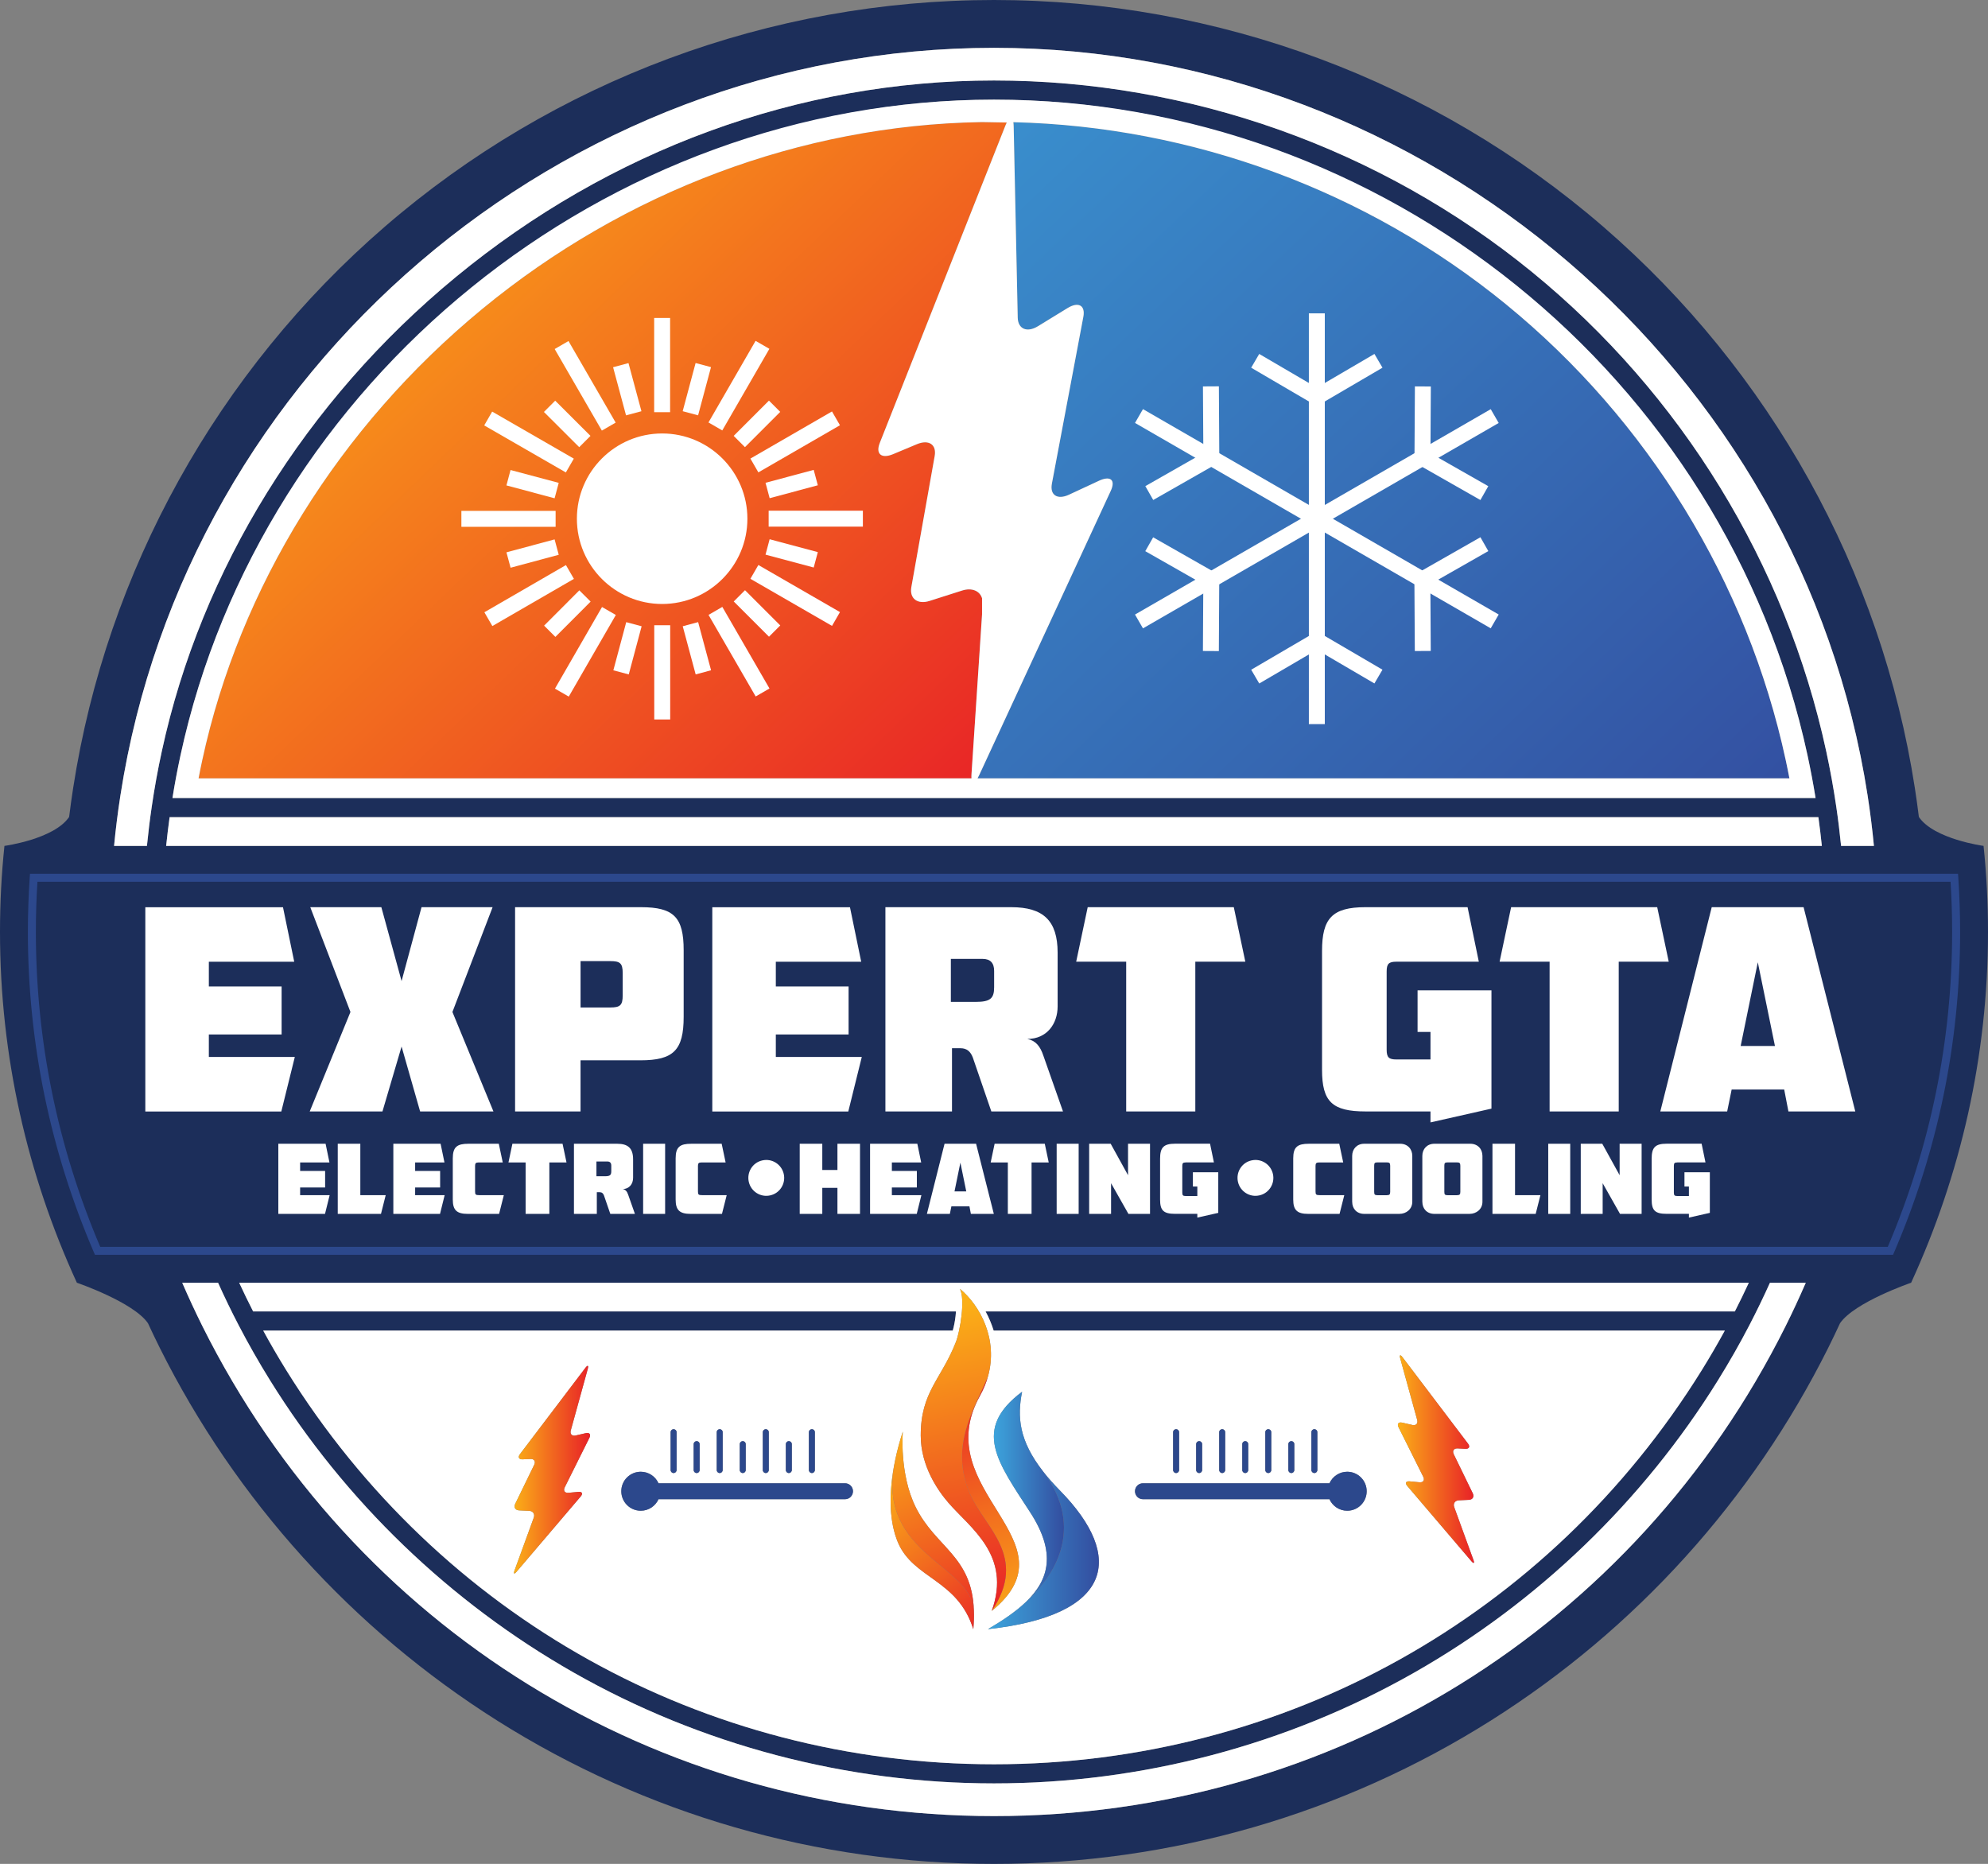 <svg xmlns="http://www.w3.org/2000/svg" xmlns:xlink="http://www.w3.org/1999/xlink" id="Layer_2" viewBox="0 0 926.68 868.81"><rect x="0" y="0" width="926.68" height="868.81" fill="#808080" stroke="none"/><defs><linearGradient id="linear-gradient" x1="140.54" y1="63.19" x2="450.8" y2="387.56" gradientUnits="userSpaceOnUse"><stop offset="0" stop-color="#fbaf17"></stop><stop offset="1" stop-color="#e82127"></stop></linearGradient><linearGradient id="linear-gradient-2" x1="312.63" y1="-28.02" x2="773.95" y2="454.27" gradientUnits="userSpaceOnUse"><stop offset="0" stop-color="#3ca4dc"></stop><stop offset=".99" stop-color="#334ea0"></stop></linearGradient><linearGradient id="linear-gradient-3" x1="460.53" y1="722.75" x2="512.23" y2="722.75" xlink:href="#linear-gradient-2"></linearGradient><linearGradient id="linear-gradient-4" x1="463.28" y1="697.7" x2="495.95" y2="697.7" xlink:href="#linear-gradient-2"></linearGradient><linearGradient id="linear-gradient-5" x1="479.28" y1="756.82" x2="445.83" y2="643.48" xlink:href="#linear-gradient"></linearGradient><linearGradient id="linear-gradient-6" x1="436.76" y1="611.11" x2="467.96" y2="750.18" xlink:href="#linear-gradient"></linearGradient><linearGradient id="linear-gradient-7" x1="410.65" y1="693.11" x2="462.68" y2="760.62" xlink:href="#linear-gradient"></linearGradient><linearGradient id="linear-gradient-8" x1="411" y1="667.98" x2="455.29" y2="764.3" xlink:href="#linear-gradient"></linearGradient><linearGradient id="linear-gradient-9" x1="239.59" y1="685.04" x2="275.06" y2="685.04" xlink:href="#linear-gradient"></linearGradient><linearGradient id="linear-gradient-10" x1="651.61" y1="680.14" x2="687.08" y2="680.14" xlink:href="#linear-gradient"></linearGradient></defs><g id="Layer_1-2"><path d="M469.29,57.1c-.13.25-.26.52-.38.81-.11.24-.21.5-.32.77l-58.49,147.77c-2.04,5.17.76,7.52,6.23,5.23l11.14-4.66c5.47-2.28,9.17.2,8.22,5.53l-10.88,61.12c-.94,5.33,2.89,8.22,8.52,6.42l15.15-4.83c4.53-1.45,8.22.14,9.29,3.6v7.51l-4.14,62.75-.77,11.6c-.05.82-.06,1.52-.02,2.1H92.56c.54-2.85,1.12-5.69,1.73-8.5,17.43-80.64,63.75-155.31,130.47-210.27,66.55-54.83,148.79-85.65,232.21-87.13.26-.01.53-.01.8-.02l11.14.2h.38Z" fill="url(#linear-gradient)"></path><path d="M834.12,362.82h-378.46c.27-.46.55-1.01.84-1.64l1.27-2.74,60-129.65c2.35-5.08-.13-7.19-5.51-4.69l-13.98,6.5c-5.38,2.5-8.96.19-7.96-5.14l14.67-77.8c1-5.33-2.31-7.15-7.36-4.06l-13.84,8.48c-5.05,3.09-9.27,1.29-9.39-4.01l-1.89-89.14c-.02-.77-.07-1.43-.15-1.98,83.62,2.02,164.84,31.97,229.61,84.87,66.17,54.03,112.49,129.5,130.42,212.49.61,2.82,1.19,5.66,1.73,8.51Z" fill="url(#linear-gradient-2)"></path><path d="M924.61,394.29s-23.13-3.11-30.15-13.49c-.55-4.46-1.18-8.97-1.88-13.5-15.7-101.32-67.31-194.25-145.3-261.67C668.47,37.51,567.63,0,463.34,0s-205.13,37.51-283.93,105.63C101.41,173.05,49.81,265.98,34.1,367.3c-.7,4.55-1.33,9.06-1.88,13.5-7.01,10.38-30.15,13.49-30.15,13.49-1.39,13.21-2.07,26.58-2.07,40.12,0,57.97,12.76,113.2,35.83,163.5,0,0,26.39,9.04,33.14,18.88,1.77,3.82,3.59,7.62,5.46,11.38,35.53,71.17,89.92,131.27,157.29,173.81,69.25,43.72,149.34,66.83,231.62,66.83s162.37-23.11,231.62-66.83c67.37-42.54,121.76-102.64,157.29-173.81,1.88-3.76,3.69-7.56,5.46-11.39,6.76-9.83,33.14-18.87,33.14-18.87,23.07-50.3,35.83-105.53,35.83-163.5,0-13.54-.68-26.91-2.07-40.12ZM461.56,615.78c.28.67.56,1.37.82,2.07.3.8.57,1.59.8,2.35h340.83c-3.38,6.19-6.98,12.39-10.76,18.48-71.4,115.02-194.73,183.69-329.91,183.69s-258.5-68.67-329.91-183.69c-3.77-6.09-7.38-12.29-10.75-18.48h321.44c.56-1.99,1.02-4.29,1.3-6.74.09-.74.15-1.47.2-2.18H117.99c-2.26-4.41-4.41-8.88-6.5-13.37h703.7c-2.09,4.49-4.24,8.96-6.5,13.37h-349.28c.75,1.36,1.48,2.88,2.15,4.5ZM847.62,380.91c.61,4.44,1.15,8.9,1.61,13.38H77.45c.46-4.48,1-8.94,1.61-13.38h768.56ZM80.39,371.99c1.06-6.65,2.32-13.32,3.74-19.88C121.76,177.85,284.79,46.44,463.34,46.44s340.97,128.55,379.22,305.67c1.41,6.57,2.67,13.23,3.75,19.88H80.39ZM56.14,370.72C86.92,172.08,261.98,22.3,463.34,22.3s376.42,149.78,407.21,348.42c1.24,7.99,2.22,15.9,2.95,23.57h-15.3c-.62-6.19-1.37-12.36-2.28-18.48-1.25-8.53-2.82-17.14-4.64-25.58-18.85-87.26-67.54-166.6-137.09-223.39-70.54-57.59-159.62-89.32-250.85-89.32s-179.16,32.53-250.86,91.61c-70.07,57.72-118.74,136.24-137.06,221.1-1.84,8.44-3.41,17.04-4.65,25.56-.91,6.13-1.66,12.3-2.28,18.5h-15.31c.72-7.61,1.71-15.53,2.96-23.57ZM832.3,618.21c-70.3,140.83-211.67,228.31-368.96,228.31s-298.66-87.48-368.96-228.3c-3.33-6.69-6.49-13.5-9.44-20.31h16.7c3.03,6.72,6.23,13.35,9.64,19.88,4.45,8.56,9.35,17.17,14.58,25.59,34.99,56.37,83.94,103.47,141.55,136.25,59.41,33.79,127.17,51.66,195.93,51.66s136.52-17.87,195.93-51.66c57.63-32.78,106.56-79.88,141.55-136.25,5.23-8.42,10.15-17.03,14.58-25.57,3.41-6.54,6.61-13.18,9.65-19.9h16.69c-2.96,6.83-6.12,13.64-9.44,20.3Z" fill="#1c2e5a"></path><path d="M873.5,394.29h-15.3c-.62-6.19-1.37-12.36-2.28-18.48-1.25-8.53-2.82-17.14-4.64-25.58-18.85-87.26-67.54-166.6-137.09-223.39-70.54-57.59-159.62-89.32-250.85-89.32s-179.16,32.53-250.86,91.61c-70.07,57.72-118.74,136.24-137.06,221.1-1.84,8.44-3.41,17.04-4.65,25.56-.91,6.13-1.66,12.3-2.28,18.5h-15.31c.72-7.61,1.71-15.53,2.96-23.57C86.92,172.08,261.98,22.3,463.34,22.3s376.42,149.78,407.21,348.42c1.24,7.99,2.22,15.9,2.95,23.57Z" fill="#fff"></path><path d="M842.56,352.11c-38.25-177.12-197.74-305.67-379.22-305.67S121.76,177.85,84.13,352.11c-1.42,6.56-2.68,13.23-3.74,19.88h765.92c-1.08-6.65-2.34-13.31-3.75-19.88ZM452.86,360.72c-.05.82-.06,1.52-.02,2.1H92.56c.54-2.85,1.12-5.69,1.73-8.5,17.43-80.64,63.75-155.31,130.47-210.27,66.55-54.83,148.79-85.65,232.21-87.13.26-.01.53-.01.8-.02l11.14.2h.38c-.13.25-.26.52-.38.81-.11.24-.21.5-.32.77l-58.49,147.77c-2.04,5.17.76,7.52,6.23,5.23l11.14-4.66c5.47-2.28,9.17.2,8.22,5.53l-10.88,61.12c-.94,5.33,2.89,8.22,8.52,6.42l15.15-4.83c4.53-1.45,8.22.14,9.29,3.6v7.51l-4.14,62.75-.77,11.6ZM455.66,362.82c.27-.46.55-1.01.84-1.64l1.27-2.74,60-129.65c2.35-5.08-.13-7.19-5.51-4.69l-13.98,6.5c-5.38,2.5-8.96.19-7.96-5.14l14.67-77.8c1-5.33-2.31-7.15-7.36-4.06l-13.84,8.48c-5.05,3.09-9.27,1.29-9.39-4.01l-1.89-89.14c-.02-.77-.07-1.43-.15-1.98,83.62,2.02,164.84,31.97,229.61,84.87,66.17,54.03,112.49,129.5,130.42,212.49.61,2.82,1.19,5.66,1.73,8.51h-378.46Z" fill="#fff"></path><path d="M849.23,394.29H77.45c.46-4.48,1-8.94,1.61-13.38h768.56c.61,4.44,1.15,8.9,1.61,13.38Z" fill="#fff"></path><path d="M841.74,597.91c-2.96,6.83-6.12,13.64-9.44,20.3-70.3,140.83-211.67,228.31-368.96,228.31s-298.66-87.48-368.96-228.3c-3.33-6.69-6.49-13.5-9.44-20.31h16.7c3.03,6.72,6.23,13.35,9.64,19.88,4.45,8.56,9.35,17.17,14.58,25.59,34.99,56.37,83.94,103.47,141.55,136.25,59.41,33.79,127.17,51.66,195.93,51.66s136.52-17.87,195.93-51.66c57.63-32.78,106.56-79.88,141.55-136.25,5.23-8.42,10.15-17.03,14.58-25.57,3.41-6.54,6.61-13.18,9.65-19.9h16.69Z" fill="#fff"></path><path d="M815.19,597.91H111.49c2.09,4.49,4.24,8.96,6.5,13.37h327.63c-.05.71-.11,1.44-.2,2.18-.28,2.45-.74,4.75-1.3,6.74H122.68c3.37,6.19,6.98,12.39,10.75,18.48,71.41,115.02,194.73,183.69,329.91,183.69s258.51-68.67,329.91-183.69c3.78-6.09,7.38-12.29,10.76-18.48h-340.83c-.23-.76-.5-1.55-.8-2.35-.26-.7-.54-1.4-.82-2.07-.67-1.62-1.4-3.14-2.15-4.5h349.28c2.26-4.41,4.41-8.88,6.5-13.37ZM377.05,667.57c0-.77.63-1.39,1.4-1.39s1.39.62,1.39,1.39v17.65c0,.77-.62,1.4-1.39,1.4s-1.4-.63-1.4-1.4v-17.65ZM366.31,673.15c0-.77.63-1.4,1.39-1.4s1.4.63,1.4,1.4v12.07c0,.77-.63,1.4-1.4,1.4s-1.39-.63-1.39-1.4v-12.07ZM355.57,667.57c0-.77.62-1.39,1.39-1.39s1.4.62,1.4,1.39v17.65c0,.77-.63,1.4-1.4,1.4s-1.39-.63-1.39-1.4v-17.65ZM344.83,673.15c0-.77.62-1.4,1.39-1.4s1.39.63,1.39,1.4v12.07c0,.77-.62,1.4-1.39,1.4s-1.39-.63-1.39-1.4v-12.07ZM334.09,667.57c0-.77.62-1.39,1.39-1.39s1.39.62,1.39,1.39v17.65c0,.77-.62,1.4-1.39,1.4s-1.39-.63-1.39-1.4v-17.65ZM323.34,673.15c0-.77.63-1.4,1.4-1.4s1.39.63,1.39,1.4v12.07c0,.77-.62,1.4-1.39,1.4s-1.4-.63-1.4-1.4v-12.07ZM312.6,667.57c0-.77.63-1.39,1.39-1.39s1.4.62,1.4,1.39v17.65c0,.77-.63,1.4-1.4,1.4s-1.39-.63-1.39-1.4v-17.65ZM274.75,670.19l-11.5,23.08c-.79,1.58,0,2.73,1.76,2.56l4.57-.43c1.76-.17,2.26.79,1.11,2.13l-29.85,35.03c-1.14,1.35-1.59,1.09-.98-.57l8.95-24.57c.61-1.66-.34-3.09-2.11-3.18l-4.74-.22c-1.76-.09-2.57-1.46-1.8-3.04l8.86-18.21c.77-1.59-.04-2.81-1.8-2.72l-3.59.18c-1.76.09-2.33-.99-1.27-2.39l30.52-40.26c1.07-1.41,1.56-1.16,1.09.54l-7.9,28.62c-.47,1.71.55,2.77,2.27,2.38l4.72-1.09c1.72-.39,2.48.58,1.69,2.16ZM393.9,698.82h-86.94c-1.42,3.16-4.58,5.37-8.27,5.37-5.02,0-9.08-4.07-9.08-9.09s4.06-9.08,9.08-9.08c3.69,0,6.85,2.21,8.27,5.37h86.94c2.05,0,3.71,1.66,3.71,3.71s-1.66,3.72-3.71,3.72ZM453.69,759.4c-7.3-23.36-27.98-23.36-35.17-40.54-3.92-9.37-4.24-21.76-1.88-34.99.02-.1.04-.21.06-.32.18-1.04.39-2.08.61-3.12.91-4.33,2.1-8.73,3.53-13.14,0,0-1.73,19.74,6.04,35.31,9.37,18.82,26.18,22.65,27.07,47.92.13,2.69.04,5.65-.26,8.88ZM653.61,663.13l4.72,1.08c1.72.4,2.74-.67,2.27-2.37l-7.89-28.63c-.47-1.7.01-1.94,1.08-.53l30.52,40.25c1.06,1.41.49,2.49-1.27,2.4l-3.59-.19c-1.76-.09-2.57,1.14-1.8,2.73l8.86,18.2c.77,1.59-.04,2.96-1.8,3.04l-4.74.23c-1.77.09-2.71,1.51-2.11,3.17l8.95,24.58c.61,1.65.17,1.91-.98.57l-29.85-35.03c-1.15-1.35-.64-2.31,1.11-2.14l4.57.44c1.76.17,2.55-.99,1.77-2.57l-11.51-23.08c-.79-1.58-.03-2.55,1.69-2.15ZM611.28,667.57c0-.77.63-1.39,1.4-1.39s1.39.62,1.39,1.39v17.65c0,.77-.62,1.4-1.39,1.4s-1.4-.63-1.4-1.4v-17.65ZM600.54,673.15c0-.77.63-1.4,1.4-1.4s1.39.63,1.39,1.4v12.07c0,.77-.63,1.4-1.39,1.4s-1.4-.63-1.4-1.4v-12.07ZM589.8,667.57c0-.77.62-1.39,1.39-1.39s1.4.62,1.4,1.39v17.65c0,.77-.63,1.4-1.4,1.4s-1.39-.63-1.39-1.4v-17.65ZM579.06,673.15c0-.77.62-1.4,1.39-1.4s1.39.63,1.39,1.4v12.07c0,.77-.62,1.4-1.39,1.4s-1.39-.63-1.39-1.4v-12.07ZM568.32,667.57c0-.77.62-1.39,1.39-1.39s1.39.62,1.39,1.39v17.65c0,.77-.62,1.4-1.39,1.4s-1.39-.63-1.39-1.4v-17.65ZM557.57,673.15c0-.77.63-1.4,1.4-1.4s1.39.63,1.39,1.4v12.07c0,.77-.62,1.4-1.39,1.4s-1.4-.63-1.4-1.4v-12.07ZM546.83,667.57c0-.77.63-1.39,1.4-1.39s1.39.62,1.39,1.39v17.65c0,.77-.63,1.4-1.39,1.4s-1.4-.63-1.4-1.4v-17.65ZM532.78,691.39h86.93c1.43-3.16,4.59-5.37,8.27-5.37,5.02,0,9.08,4.07,9.08,9.08s-4.06,9.09-9.08,9.09c-3.69,0-6.84-2.21-8.27-5.37h-86.93c-2.06,0-3.72-1.66-3.72-3.72s1.66-3.71,3.72-3.71ZM476.44,648.73c-2.33,11.69-1.51,22.79,9.94,37.35,0,.01.02.03.03.04,2.16,2.75,4.7,5.63,7.67,8.65,30.71,31.26,24.31,58.27-33.55,64.62,6.87-4.03,12.96-8.14,17.65-12.63.04-.03.07-.06.1-.09,10.84-10.44,14.09-23,1.91-41.77-15.22-23.47-27.12-38.7-3.75-56.17ZM460.53,641.59s-.01.01-.01.02c-.82,2.96-2.05,5.98-3.73,9-24.72,44.53,45.78,67.42,5.5,100.27,9.35-26.02-10.07-38.63-20.26-50.48-4.69-5.44-12.84-16.9-12.84-31.29,0-20.38,9.54-26.08,16.37-43.52,2.04-5.2,4.45-20.06,1.88-24.85,9.41,7.78,17.94,23.52,13.09,40.85Z" fill="#fff"></path><path d="M912.83,409.03l-.12-1.73H13.97l-.12,1.73c-.56,8.36-.85,16.9-.85,25.38,0,51.55,10.36,101.81,30.78,149.37l.49,1.12h838.14l.49-1.12c20.42-47.56,30.78-97.82,30.78-149.37,0-8.48-.29-17.02-.85-25.38ZM879.96,581.19H46.72c-19.91-46.77-30-96.14-30-146.78,0-7.81.24-15.67.73-23.39h891.78c.49,7.72.73,15.58.73,23.39,0,50.64-10.09,100.01-30,146.78Z" fill="#2c488c"></path><rect x="610.11" y="146.06" width="7.43" height="191.46" fill="#fff"></rect><rect x="610.11" y="146.06" width="7.43" height="191.47" transform="translate(97.52 652.48) rotate(-60)" fill="#fff"></rect><rect x="518.09" y="238.07" width="191.47" height="7.43" transform="translate(-38.65 339.33) rotate(-30)" fill="#fff"></rect><rect x="595.75" y="159.96" width="7.43" height="33.28" transform="translate(144.31 604.83) rotate(-59.67)" fill="#fff"></rect><rect x="611.55" y="172.88" width="33.28" height="7.43" transform="translate(-3.17 341.5) rotate(-30.34)" fill="#fff"></rect><rect x="646.47" y="193.04" width="33.28" height="7.43" transform="translate(462.47 858.7) rotate(-89.66)" fill="#fff"></rect><rect x="673.75" y="204.99" width="7.43" height="33.28" transform="translate(149.61 700.64) rotate(-60.34)" fill="#fff"></rect><rect x="660.83" y="258.23" width="33.28" height="7.43" transform="translate(-40.83 369.76) rotate(-29.68)" fill="#fff"></rect><rect x="659.39" y="270.19" width="7.43" height="33.28" transform="translate(-1.68 3.91) rotate(-.34)" fill="#fff"></rect><rect x="624.48" y="290.34" width="7.43" height="33.28" transform="translate(45.99 694.16) rotate(-59.67)" fill="#fff"></rect><rect x="582.83" y="303.27" width="33.28" height="7.43" transform="translate(-72.97 344.85) rotate(-30.34)" fill="#fff"></rect><rect x="547.91" y="283.11" width="33.28" height="7.43" transform="translate(274.56 849.76) rotate(-89.68)" fill="#fff"></rect><rect x="546.47" y="245.32" width="7.43" height="33.27" transform="translate(50.32 610.47) rotate(-60.35)" fill="#fff"></rect><rect x="533.55" y="217.92" width="33.28" height="7.43" transform="translate(-37.57 301.46) rotate(-29.68)" fill="#fff"></rect><rect x="560.83" y="180.12" width="7.43" height="33.27" transform="translate(-1.15 3.33) rotate(-.34)" fill="#fff"></rect><path d="M308.65,281.53c-21.91,0-39.74-17.83-39.74-39.74s17.83-39.74,39.74-39.74,39.74,17.83,39.74,39.74-17.83,39.74-39.74,39.74Z" fill="#fff"></path><rect x="304.93" y="148.21" width="7.43" height="43.92" fill="#fff"></rect><rect x="313.2" y="177.68" width="23.25" height="7.43" transform="translate(65.54 448.21) rotate(-75)" fill="#fff"></rect><rect x="322.48" y="176.05" width="43.92" height="7.43" transform="translate(16.54 388.17) rotate(-60)" fill="#fff"></rect><rect x="341.22" y="193.86" width="23.25" height="7.43" transform="translate(-36.34 307.44) rotate(-45.01)" fill="#fff"></rect><rect x="348.7" y="202.25" width="43.92" height="7.43" transform="translate(-53.32 213.02) rotate(-30.01)" fill="#fff"></rect><rect x="357.41" y="221.88" width="23.25" height="7.43" transform="translate(-45.84 103.3) rotate(-15.01)" fill="#fff"></rect><rect x="358.3" y="238.05" width="43.92" height="7.43" fill="#fff"></rect><rect x="365.32" y="246.33" width="7.43" height="23.25" transform="translate(24.45 547.76) rotate(-75.02)" fill="#fff"></rect><rect x="366.96" y="255.61" width="7.43" height="43.92" transform="translate(-54.99 459.93) rotate(-60.02)" fill="#fff"></rect><rect x="349.15" y="274.36" width="7.43" height="23.24" transform="translate(-98.84 333.48) rotate(-45.03)" fill="#fff"></rect><rect x="340.76" y="281.83" width="7.43" height="43.92" transform="translate(-105.79 213.15) rotate(-30.03)" fill="#fff"></rect><rect x="321.14" y="290.55" width="7.43" height="23.24" transform="translate(-67.25 94.58) rotate(-15.03)" fill="#fff"></rect><rect x="304.97" y="291.44" width="7.43" height="43.92" fill="#fff"></rect><rect x="280.88" y="298.47" width="23.24" height="7.43" transform="translate(-74.99 506.7) rotate(-75.03)" fill="#fff"></rect><rect x="250.92" y="300.11" width="43.92" height="7.43" transform="translate(-126.64 388.44) rotate(-60.03)" fill="#fff"></rect><rect x="252.84" y="282.31" width="23.25" height="7.43" transform="translate(-124.8 271.12) rotate(-45.05)" fill="#fff"></rect><rect x="224.69" y="273.92" width="43.92" height="7.43" transform="translate(-105.87 160.8) rotate(-30.05)" fill="#fff"></rect><rect x="236.65" y="254.3" width="23.24" height="7.43" transform="translate(-58.49 73.33) rotate(-15.05)" fill="#fff"></rect><rect x="215.07" y="238.13" width="43.92" height="7.43" fill="#fff"></rect><rect x="244.53" y="214.04" width="7.43" height="23.24" transform="translate(-33.81 407.3) rotate(-75.05)" fill="#fff"></rect><rect x="242.87" y="184.08" width="7.43" height="43.92" transform="translate(-55.04 316.83) rotate(-60.05)" fill="#fff"></rect><rect x="260.68" y="186" width="7.43" height="23.24" transform="translate(-62.25 245.16) rotate(-45.06)" fill="#fff"></rect><rect x="269.06" y="157.85" width="7.43" height="43.92" transform="translate(-53.38 160.79) rotate(-30.05)" fill="#fff"></rect><rect x="288.68" y="169.8" width="7.43" height="23.24" transform="translate(-37.1 82.21) rotate(-15.06)" fill="#fff"></rect><path d="M460.53,759.39c6.87-4.03,12.96-8.14,17.65-12.63.04-.03.07-.06.1-.09,12.5-11.26,28.07-33.68,8.13-60.55,2.16,2.75,4.7,5.63,7.67,8.65,30.71,31.26,24.31,58.27-33.55,64.62Z" fill="url(#linear-gradient-3)"></path><path d="M478.28,746.67c10.84-10.44,14.09-23,1.91-41.77-15.22-23.47-27.12-38.7-3.75-56.17-2.33,11.69-1.51,22.79,9.94,37.35,0,.01.02.03.03.04,19.94,26.87,4.37,49.29-8.13,60.55Z" fill="url(#linear-gradient-4)"></path><path d="M462.29,750.88c17.14-25.42-3.42-38.85-10.18-54.65-9.42-22,1.38-38.32,8.41-54.62-.82,2.96-2.05,5.98-3.73,9-24.72,44.53,45.78,67.42,5.5,100.27Z" fill="url(#linear-gradient-5)"></path><path d="M462.29,750.88c9.35-26.02-10.07-38.63-20.26-50.48-4.69-5.44-12.84-16.9-12.84-31.29,0-20.38,9.54-26.08,16.37-43.52,2.04-5.2,4.45-20.06,1.88-24.85,9.41,7.78,17.94,23.52,13.09,40.85,0,0-.01.01-.01.02-7.03,16.3-17.83,32.62-8.41,54.62,6.76,15.8,27.32,29.23,10.18,54.65Z" fill="url(#linear-gradient-6)"></path><path d="M453.69,759.4c-7.3-23.36-27.98-23.36-35.17-40.54-3.92-9.37-4.24-21.76-1.88-34.99-6.61,40.58,35.7,45.58,37.31,66.65.13,2.69.04,5.65-.26,8.88Z" fill="url(#linear-gradient-7)"></path><path d="M453.95,750.52c-1.61-21.07-43.92-26.07-37.31-66.65.02-.1.04-.21.06-.32.18-1.04.39-2.08.61-3.12.91-4.33,2.1-8.73,3.53-13.14,0,0-1.73,19.74,6.04,35.31,9.37,18.82,26.18,22.65,27.07,47.92Z" fill="url(#linear-gradient-8)"></path><path d="M637.06,695.1c0,5.02-4.06,9.09-9.08,9.09-3.69,0-6.84-2.21-8.27-5.37h-86.93c-2.06,0-3.72-1.66-3.72-3.72s1.66-3.71,3.72-3.71h86.93c1.43-3.16,4.59-5.37,8.27-5.37,5.02,0,9.08,4.07,9.08,9.08Z" fill="#2c488c"></path><path d="M397.61,695.1c0,2.06-1.66,3.72-3.71,3.72h-86.94c-1.42,3.16-4.58,5.37-8.27,5.37-5.02,0-9.08-4.07-9.08-9.09s4.06-9.08,9.08-9.08c3.69,0,6.85,2.21,8.27,5.37h86.94c2.05,0,3.71,1.66,3.71,3.71Z" fill="#2c488c"></path><path d="M315.39,667.57v17.65c0,.77-.63,1.4-1.4,1.4s-1.39-.63-1.39-1.4v-17.65c0-.77.63-1.39,1.39-1.39s1.4.62,1.4,1.39Z" fill="#2c488c"></path><path d="M336.87,667.57v17.65c0,.77-.62,1.4-1.39,1.4s-1.39-.63-1.39-1.4v-17.65c0-.77.62-1.39,1.39-1.39s1.39.62,1.39,1.39Z" fill="#2c488c"></path><path d="M358.36,667.57v17.65c0,.77-.63,1.4-1.4,1.4s-1.39-.63-1.39-1.4v-17.65c0-.77.62-1.39,1.39-1.39s1.4.62,1.4,1.39Z" fill="#2c488c"></path><path d="M379.84,667.57v17.65c0,.77-.62,1.4-1.39,1.4s-1.4-.63-1.4-1.4v-17.65c0-.77.63-1.39,1.4-1.39s1.39.62,1.39,1.39Z" fill="#2c488c"></path><path d="M326.13,673.15v12.07c0,.77-.62,1.4-1.39,1.4s-1.4-.63-1.4-1.4v-12.07c0-.77.63-1.4,1.4-1.4s1.39.63,1.39,1.4Z" fill="#2c488c"></path><path d="M347.61,673.15v12.07c0,.77-.62,1.4-1.39,1.4s-1.39-.63-1.39-1.4v-12.07c0-.77.62-1.4,1.39-1.4s1.39.63,1.39,1.4Z" fill="#2c488c"></path><path d="M369.1,673.15v12.07c0,.77-.63,1.4-1.4,1.4s-1.39-.63-1.39-1.4v-12.07c0-.77.63-1.4,1.39-1.4s1.4.63,1.4,1.4Z" fill="#2c488c"></path><path d="M614.07,667.57v17.65c0,.77-.62,1.4-1.39,1.4s-1.4-.63-1.4-1.4v-17.65c0-.77.63-1.39,1.4-1.39s1.39.62,1.39,1.39Z" fill="#2c488c"></path><path d="M592.59,667.57v17.65c0,.77-.63,1.4-1.4,1.4s-1.39-.63-1.39-1.4v-17.65c0-.77.62-1.39,1.39-1.39s1.4.62,1.4,1.39Z" fill="#2c488c"></path><path d="M571.1,667.57v17.65c0,.77-.62,1.4-1.39,1.4s-1.39-.63-1.39-1.4v-17.65c0-.77.62-1.39,1.39-1.39s1.39.62,1.39,1.39Z" fill="#2c488c"></path><path d="M549.62,667.57v17.65c0,.77-.63,1.4-1.39,1.4s-1.4-.63-1.4-1.4v-17.65c0-.77.63-1.39,1.4-1.39s1.39.62,1.39,1.39Z" fill="#2c488c"></path><path d="M603.33,673.15v12.07c0,.77-.63,1.4-1.39,1.4s-1.4-.63-1.4-1.4v-12.07c0-.77.63-1.4,1.4-1.4s1.39.63,1.39,1.4Z" fill="#2c488c"></path><path d="M581.84,673.15v12.07c0,.77-.62,1.4-1.39,1.4s-1.39-.63-1.39-1.4v-12.07c0-.77.62-1.4,1.39-1.4s1.39.63,1.39,1.4Z" fill="#2c488c"></path><path d="M560.36,673.15v12.07c0,.77-.62,1.4-1.39,1.4s-1.4-.63-1.4-1.4v-12.07c0-.77.63-1.4,1.4-1.4s1.39.63,1.39,1.4Z" fill="#2c488c"></path><path d="M97.35,448.27v11.53h33.92v22.4h-33.92v10.48h40.07l-6.29,25.41h-63.39v-95.21h64.17l5.24,25.41h-39.81Z" fill="#fff"></path><path d="M178.29,518.07h-33.92l18.99-46.36-18.73-48.85h33.13l9.43,34.44,9.3-34.44h33.13l-18.73,48.85,19.12,46.36h-34.18l-8.64-30.25-8.91,30.25Z" fill="#fff"></path><path d="M240.1,422.86h58.67c15.32,0,19.91,4.71,19.91,20.04v31.04c0,15.58-4.71,20.3-20.17,20.3h-27.9v23.84h-30.51v-95.21ZM284.5,469.61c4.58,0,5.76-1.05,5.76-5.63v-10.48c0-4.58-1.31-5.5-5.76-5.5h-13.88v21.61h13.88Z" fill="#fff"></path><path d="M361.64,448.27v11.53h33.92v22.4h-33.92v10.48h40.07l-6.29,25.41h-63.39v-95.21h64.17l5.24,25.41h-39.81Z" fill="#fff"></path><path d="M443.76,488.6v29.47h-31.04v-95.21h58.67c14.93,0,21.61,6.29,21.61,21.22v25.01c0,8.12-4.98,15.19-14.14,15.19,3.93.79,6.02,3.41,7.47,7.73l9.17,26.06h-33.4l-8.64-25.15c-1.05-2.75-2.75-4.32-5.76-4.32h-3.93ZM454.89,467c6.81,0,8.51-1.7,8.51-6.81v-7.6c0-3.67-1.7-5.63-5.37-5.63h-14.8v20.04h11.66Z" fill="#fff"></path><path d="M507.02,422.86h68.1l5.37,25.41h-23.31v69.8h-32.22v-69.8h-23.31l5.37-25.41Z" fill="#fff"></path><path d="M650.95,448.27c-3.54,0-4.58.92-4.58,4.58v36.41c0,3.67,1.05,4.58,4.58,4.58h15.85v-12.84h-6.02v-19.38h34.44v55.14l-28.42,6.42v-5.11h-30.25c-15.58,0-20.3-4.58-20.3-19.38v-55.4c0-15.19,4.71-20.43,20.3-20.43h47.54l5.24,25.41h-38.37Z" fill="#fff"></path><path d="M704.39,422.86h68.1l5.37,25.41h-23.31v69.8h-32.22v-69.8h-23.31l5.37-25.41Z" fill="#fff"></path><path d="M773.93,518.07l23.97-95.21h42.82l24.1,95.21h-31.17l-1.97-10.22h-24.49l-2.09,10.22h-31.17ZM811.39,487.56h15.98l-7.99-39.03-7.99,39.03Z" fill="#fff"></path><path d="M139.9,541.85v3.96h11.65v7.69h-11.65v3.6h13.76l-2.16,8.72h-21.76v-32.69h22.03l1.8,8.72h-13.67Z" fill="#fff"></path><path d="M157.44,565.82v-32.69h10.52v23.97h11.83l-2.2,8.72h-20.15Z" fill="#fff"></path><path d="M193.51,541.85v3.96h11.65v7.69h-11.65v3.6h13.76l-2.16,8.72h-21.76v-32.69h22.03l1.8,8.72h-13.67Z" fill="#fff"></path><path d="M218.07,565.82c-5.13,0-7.01-1.71-7.01-6.7v-19.2c0-5.35,2.07-6.79,7.29-6.79h14.16l1.84,8.72h-11.33c-1.21,0-1.57.4-1.57,1.57v11.87c0,1.53.22,1.8,1.98,1.8h11.42l-2.2,8.72h-14.57Z" fill="#fff"></path><path d="M238.85,533.13h23.38l1.84,8.72h-8v23.97h-11.06v-23.97h-8l1.84-8.72Z" fill="#fff"></path><path d="M278.2,555.7v10.12h-10.66v-32.69h20.15c5.13,0,7.42,2.16,7.42,7.29v8.59c0,2.79-1.71,5.22-4.86,5.22,1.35.27,2.07,1.17,2.56,2.65l3.15,8.95h-11.47l-2.97-8.63c-.36-.94-.94-1.48-1.98-1.48h-1.35ZM282.02,548.28c2.34,0,2.92-.58,2.92-2.34v-2.61c0-1.26-.58-1.93-1.84-1.93h-5.08v6.88h4Z" fill="#fff"></path><path d="M299.79,533.13h10.25v32.69h-10.25v-32.69Z" fill="#fff"></path><path d="M321.96,565.82c-5.13,0-7.02-1.71-7.02-6.7v-19.2c0-5.35,2.07-6.79,7.29-6.79h14.17l1.84,8.72h-11.33c-1.21,0-1.57.4-1.57,1.57v11.87c0,1.53.22,1.8,1.98,1.8h11.42l-2.2,8.72h-14.57Z" fill="#fff"></path><path d="M372.78,533.13h10.52v12.23h7.06v-12.23h10.52v32.69h-10.52v-12.14h-7.06v12.14h-10.52v-32.69Z" fill="#fff"></path><path d="M415.73,541.85v3.96h11.65v7.69h-11.65v3.6h13.76l-2.16,8.72h-21.76v-32.69h22.03l1.8,8.72h-13.67Z" fill="#fff"></path><path d="M432.06,565.82l8.23-32.69h14.7l8.27,32.69h-10.7l-.67-3.51h-8.41l-.72,3.51h-10.7ZM444.92,555.34h5.49l-2.74-13.4-2.74,13.4Z" fill="#fff"></path><path d="M463.63,533.13h23.38l1.84,8.72h-8v23.97h-11.06v-23.97h-8l1.84-8.72Z" fill="#fff"></path><path d="M492.55,533.13h10.25v32.69h-10.25v-32.69Z" fill="#fff"></path><path d="M507.7,533.13h10.03l8.09,14.66v-14.66h10.25v32.69h-10.07l-8.09-14.3v14.3h-10.21v-32.69Z" fill="#fff"></path><path d="M552.68,541.85c-1.21,0-1.57.31-1.57,1.57v12.5c0,1.26.36,1.57,1.57,1.57h5.44v-4.41h-2.07v-6.66h11.83v18.93l-9.76,2.2v-1.75h-10.39c-5.35,0-6.97-1.57-6.97-6.66v-19.02c0-5.22,1.62-7.01,6.97-7.01h16.32l1.8,8.72h-13.18Z" fill="#fff"></path><path d="M609.84,565.82c-5.13,0-7.02-1.71-7.02-6.7v-19.2c0-5.35,2.07-6.79,7.29-6.79h14.17l1.84,8.72h-11.33c-1.21,0-1.57.4-1.57,1.57v11.87c0,1.53.23,1.8,1.98,1.8h11.42l-2.2,8.72h-14.57Z" fill="#fff"></path><path d="M630.3,560.2v-21.4c0-3.28,2.25-5.67,5.62-5.67h16.73c3.42,0,5.67,2.38,5.67,5.67v21.4c0,3.33-2.7,5.62-6.07,5.62h-16.32c-3.42,0-5.62-2.34-5.62-5.62ZM646.49,557.1c1.21,0,1.53-.36,1.53-1.57v-12.14c0-1.26-.36-1.57-1.57-1.57h-4.36c-1.26,0-1.53.31-1.53,1.53v12.19c0,1.26.27,1.57,1.53,1.57h4.41Z" fill="#fff"></path><path d="M663,560.2v-21.4c0-3.28,2.25-5.67,5.62-5.67h16.73c3.42,0,5.67,2.38,5.67,5.67v21.4c0,3.33-2.7,5.62-6.07,5.62h-16.32c-3.42,0-5.62-2.34-5.62-5.62ZM679.19,557.1c1.21,0,1.53-.36,1.53-1.57v-12.14c0-1.26-.36-1.57-1.57-1.57h-4.36c-1.26,0-1.53.31-1.53,1.53v12.19c0,1.26.27,1.57,1.53,1.57h4.41Z" fill="#fff"></path><path d="M695.69,565.82v-32.69h10.52v23.97h11.83l-2.2,8.72h-20.15Z" fill="#fff"></path><path d="M721.69,533.13h10.25v32.69h-10.25v-32.69Z" fill="#fff"></path><path d="M736.85,533.13h10.03l8.09,14.66v-14.66h10.25v32.69h-10.07l-8.09-14.3v14.3h-10.21v-32.69Z" fill="#fff"></path><path d="M781.82,541.85c-1.21,0-1.57.31-1.57,1.57v12.5c0,1.26.36,1.57,1.57,1.57h5.44v-4.41h-2.07v-6.66h11.83v18.93l-9.76,2.2v-1.75h-10.39c-5.35,0-6.97-1.57-6.97-6.66v-19.02c0-5.22,1.62-7.01,6.97-7.01h16.32l1.8,8.72h-13.18Z" fill="#fff"></path><path d="M587.01,557.2l.1-.02c4.48-1.02,7.26-5.51,6.24-9.99-1.02-4.48-5.47-7.32-9.95-6.3l-.1.02c-4.48,1.02-7.26,5.5-6.24,9.99,1.02,4.48,5.47,7.32,9.95,6.3Z" fill="#fff"></path><path d="M358.99,557.2l.1-.02c4.48-1.02,7.26-5.51,6.24-9.99-1.02-4.48-5.47-7.32-9.95-6.3l-.1.02c-4.48,1.02-7.26,5.5-6.24,9.99,1.02,4.48,5.47,7.32,9.95,6.3Z" fill="#fff"></path><path d="M263.25,693.27c-.79,1.58,0,2.73,1.76,2.56l4.57-.43c1.76-.17,2.26.79,1.11,2.13l-29.85,35.03c-1.14,1.35-1.59,1.09-.98-.57l8.95-24.57c.61-1.66-.34-3.09-2.11-3.18l-4.74-.22c-1.76-.09-2.57-1.46-1.8-3.04l8.86-18.21c.77-1.59-.04-2.81-1.8-2.72l-3.59.18c-1.76.09-2.33-.99-1.27-2.39l30.52-40.26c1.07-1.41,1.56-1.16,1.09.54l-7.9,28.62c-.47,1.71.55,2.77,2.27,2.38l4.72-1.09c1.72-.39,2.48.58,1.69,2.16l-11.5,23.08Z" fill="url(#linear-gradient-9)"></path><path d="M685.83,727.66l-29.85-35.03c-1.15-1.35-.64-2.31,1.11-2.14l4.57.44c1.76.17,2.55-.99,1.77-2.57l-11.51-23.08c-.79-1.58-.03-2.55,1.69-2.15l4.72,1.08c1.72.4,2.74-.67,2.27-2.37l-7.89-28.63c-.47-1.7.01-1.94,1.08-.53l30.52,40.25c1.06,1.41.49,2.49-1.27,2.4l-3.59-.19c-1.76-.09-2.57,1.14-1.8,2.73l8.86,18.2c.77,1.59-.04,2.96-1.8,3.04l-4.74.23c-1.77.09-2.71,1.51-2.11,3.17l8.95,24.58c.61,1.65.17,1.91-.98.57Z" fill="url(#linear-gradient-10)"></path></g></svg>